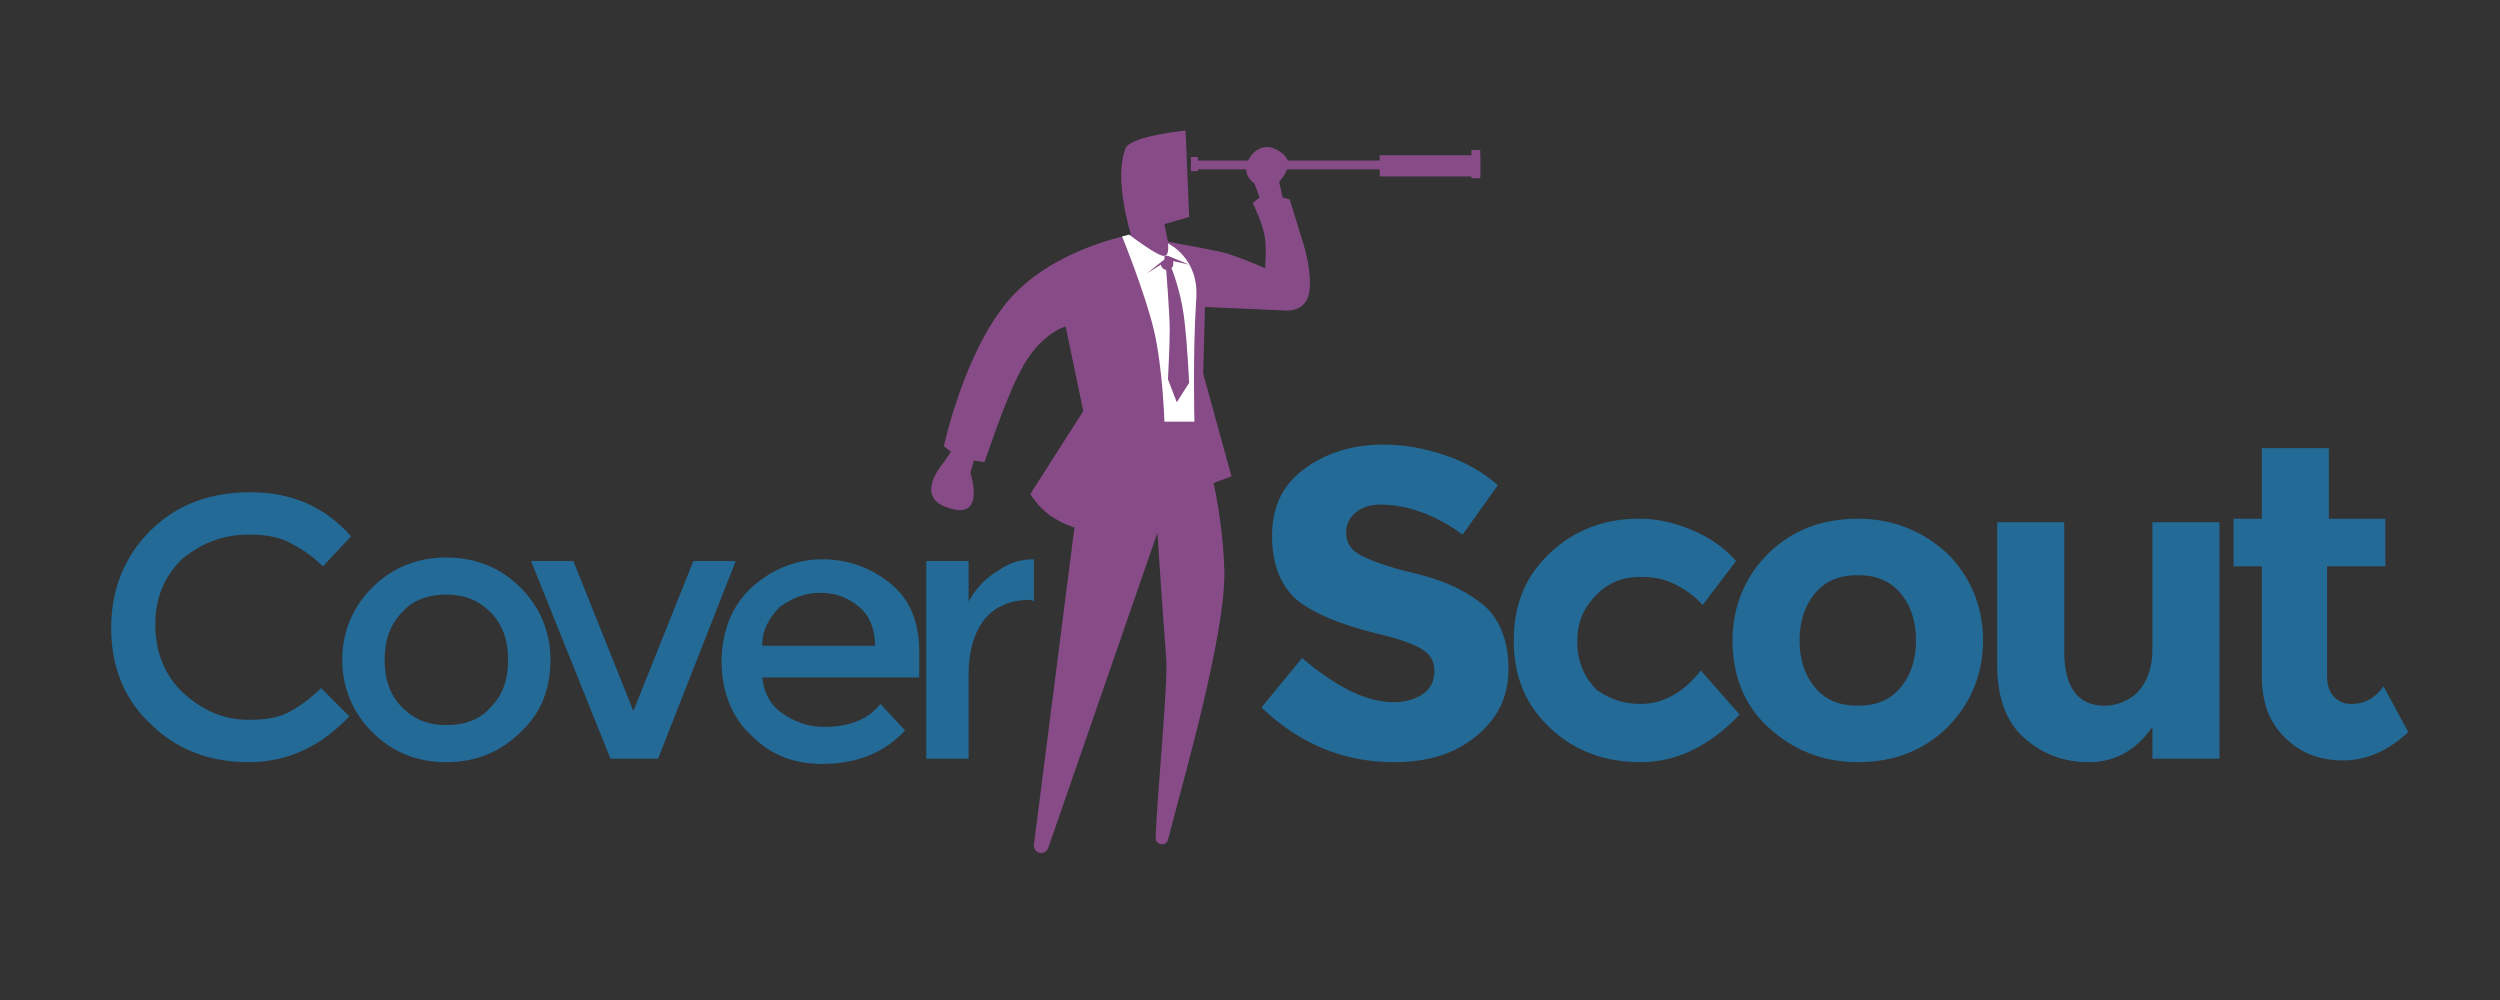 <?xml version="1.0" encoding="utf-8"?>
<!-- Generator: Adobe Illustrator 22.1.0, SVG Export Plug-In . SVG Version: 6.00 Build 0)  -->
<svg version="1.1" id="Layer_1" xmlns="http://www.w3.org/2000/svg" xmlns:xlink="http://www.w3.org/1999/xlink" x="0px" y="0px"
	 viewBox="0 0 141.7 56.7" style="enable-background:new 0 0 141.7 56.7;" xml:space="preserve">
<rect x="0" y="0" width="141.7" height="56.7" fill="#333333" stroke="none"/>
<style type="text/css">
	.st0{fill:#236A96;}
	.st1{fill:#874C87;}
	.st2{fill:#FFFFFF;}
</style>
<g>
	<g>
		<path class="st0" d="M14.1,40.8c0.9,0,1.6-0.1,2.2-0.4c0.6-0.3,1.3-0.8,1.9-1.4l1.6,1.6c-1.6,1.7-3.5,2.6-5.7,2.6
			c-2.2,0-4.1-0.7-5.6-2.2c-1.5-1.4-2.2-3.3-2.2-5.4s0.7-4,2.2-5.5s3.4-2.2,5.7-2.2c2.3,0,4.2,0.8,5.7,2.5l-1.6,1.7
			c-0.7-0.7-1.4-1.1-2-1.4c-0.6-0.3-1.4-0.4-2.2-0.4c-1.5,0-2.7,0.5-3.8,1.4c-1,1-1.5,2.2-1.5,3.7s0.5,2.8,1.5,3.8
			C11.5,40.3,12.7,40.8,14.1,40.8z"/>
		<path class="st0" d="M29.5,41.5c-1.1,1.1-2.5,1.7-4.2,1.7s-3.1-0.6-4.2-1.7s-1.7-2.5-1.7-4.1s0.6-3,1.7-4.1s2.5-1.7,4.2-1.7
			s3.1,0.6,4.2,1.7c1.1,1.1,1.7,2.5,1.7,4.1S30.7,40.4,29.5,41.5z M22.8,40.1c0.7,0.7,1.5,1,2.5,1c1,0,1.9-0.3,2.5-1
			c0.7-0.7,1-1.6,1-2.7s-0.3-2-1-2.7c-0.7-0.7-1.5-1-2.5-1c-1,0-1.9,0.3-2.5,1c-0.7,0.7-1,1.6-1,2.7S22.1,39.4,22.8,40.1z"/>
		<path class="st0" d="M34.6,43l-4.5-11.2h2.4l3.4,8.5l3.4-8.5h2.4L37.3,43H34.6z"/>
		<path class="st0" d="M52,38.4h-8.8c0.1,0.8,0.4,1.5,1.1,2c0.7,0.5,1.5,0.8,2.4,0.8c1.4,0,2.5-0.4,3.2-1.3l1.4,1.5
			c-1.2,1.3-2.8,1.9-4.7,1.9c-1.6,0-2.9-0.5-4-1.6c-1.1-1-1.7-2.5-1.7-4.2s0.6-3.2,1.7-4.2c1.1-1,2.5-1.6,4-1.6
			c1.5,0,2.8,0.5,3.9,1.4c1.1,0.9,1.6,2.2,1.6,3.8V38.4z M43.2,36.6h6.4c0-0.9-0.3-1.7-0.9-2.2s-1.3-0.8-2.2-0.8s-1.6,0.3-2.3,0.8
			C43.6,35,43.2,35.7,43.2,36.6z"/>
		<path class="st0" d="M58.4,34c-1.2,0-2,0.4-2.6,1.1c-0.6,0.8-0.9,1.8-0.9,3.1V43h-2.4V31.8h2.4v2.3c0.4-0.7,0.9-1.3,1.6-1.7
			c0.7-0.5,1.3-0.7,2.1-0.7l0,2.4C58.5,34,58.4,34,58.4,34z"/>
	</g>
	<g>
		<path class="st0" d="M76.9,29c-0.4,0.3-0.6,0.7-0.6,1.2c0,0.5,0.2,0.9,0.7,1.2c0.5,0.3,1.5,0.7,3.2,1.1s2.9,1,3.9,1.8
			c0.9,0.8,1.4,2,1.4,3.6c0,1.6-0.6,2.8-1.8,3.8S81,43.2,79,43.2c-2.8,0-5.3-1-7.5-3.1l2.3-2.8c1.9,1.6,3.6,2.5,5.2,2.5
			c0.7,0,1.3-0.2,1.7-0.5c0.4-0.3,0.6-0.7,0.6-1.3c0-0.5-0.2-0.9-0.7-1.2s-1.3-0.6-2.6-0.9c-2-0.5-3.5-1.1-4.5-1.9
			c-0.9-0.8-1.4-2-1.4-3.6c0-1.7,0.6-2.9,1.8-3.8c1.2-0.9,2.7-1.4,4.5-1.4c1.2,0,2.3,0.2,3.5,0.6s2.2,1,3,1.7l-2,2.8
			c-1.5-1.1-3.1-1.7-4.7-1.7C77.8,28.6,77.3,28.7,76.9,29z"/>
		<path class="st0" d="M93,39.9c1.2,0,2.4-0.6,3.4-1.9l2.2,2.5c-1.7,1.8-3.6,2.7-5.6,2.7c-2,0-3.7-0.6-5.1-1.9
			c-1.4-1.3-2.1-2.9-2.1-5s0.7-3.7,2.1-5c1.4-1.3,3.1-1.9,5-1.9c1,0,1.9,0.2,2.9,0.6c1,0.4,1.9,1,2.6,1.8l-1.9,2.5
			c-0.4-0.5-1-0.9-1.6-1.2c-0.6-0.3-1.2-0.4-1.9-0.4c-1,0-1.8,0.3-2.5,1s-1.1,1.5-1.1,2.7c0,1.1,0.4,2,1.1,2.7
			C91.2,39.6,92,39.9,93,39.9z"/>
		<path class="st0" d="M112.4,36.3c0,1.9-0.7,3.6-2,4.9s-3,2-5.1,2c-2,0-3.7-0.7-5.1-2s-2-3-2-4.9s0.7-3.6,2-4.9c1.3-1.3,3-2,5.1-2
			c2,0,3.7,0.7,5.1,2C111.7,32.7,112.4,34.4,112.4,36.3z M102,36.3c0,1.1,0.3,2,0.9,2.7c0.6,0.7,1.4,1,2.4,1c1,0,1.8-0.3,2.4-1
			c0.6-0.7,0.9-1.6,0.9-2.7s-0.3-2-0.9-2.7c-0.6-0.7-1.4-1-2.4-1c-1,0-1.8,0.3-2.4,1C102.3,34.3,102,35.2,102,36.3z"/>
		<path class="st0" d="M122,36.8v-7.2h3.8V43H122v-1.8c-0.9,1.3-2.1,2-3.6,2s-2.7-0.5-3.7-1.4c-1-0.9-1.5-2.3-1.5-4.1v-8.1h3.8v7.3
			c0,2.1,0.8,3.1,2.3,3.1c0.7,0,1.4-0.3,1.9-0.8C121.7,38.6,122,37.9,122,36.8z"/>
		<path class="st0" d="M131.9,32.3v6c0,0.5,0.1,0.9,0.4,1.2s0.6,0.4,1,0.4c0.7,0,1.3-0.3,1.8-1l1.4,2.6c-1.2,1.1-2.4,1.6-3.7,1.6
			c-1.3,0-2.4-0.4-3.3-1.3s-1.3-2-1.3-3.5v-6.2h-1.6v-2.7h1.6v-4h3.8v4h3.2v2.7H131.9z"/>
	</g>
	<g>
		<g>
			<g>
				<polygon class="st1" points="67.9,20.1 69.8,27 67.1,28 				"/>
			</g>
			<polygon class="st1" points="68.2,22.2 69.5,26.7 68,27.4 			"/>
			<g>
				<path class="st1" d="M67.2,7.4c0,0-3.1,0.3-3.4,1c-0.7,1.7,0.3,4.9,0.3,4.9s-4.5,0.8-7,3.8s-3.6,8.2-3.6,8.2l0.4,0.3l-0.4,0.6
					c0,0-1.8,2,0.3,2.6c2.1,0.7,1.2-2,1.2-2l0.2-0.7l0.6,0.1c0,0,1.2-3.6,2-5.1c1.1-2.2,2.6-2.6,2.6-2.6l1,4.8l-3,4.7
					c0,0,0.4,0.7,1.1,1.2s1.4,0.7,1.4,0.7l-2.3,18c0,0.5,0.6,0.6,0.8,0.2l6.2-17.9c0,0,0.3,4.5,0.5,7.1c0.1,1.7-0.5,7.5-0.6,10.2
					c0,0.4,0.6,0.5,0.7,0.1c0.9-3.5,3.2-11.4,3.2-15.1c-0.1-4.3-1.3-7.7-1.3-7.7l0.2-7.4l4.6,0.2c0,0,1.1,0.1,1.3-1
					c0.2-1.1-0.3-2.7-0.3-2.7l-0.8-2.6l-0.4-0.1l-0.2-0.9c0,0,0.9-0.9,0.3-1.5c-0.5-0.5-1.4-0.8-2,0.2c-0.5,0.9,0.3,1.4,0.3,1.4
					l0.3,0.8L71,11.5c0,0,0.6,1.2,0.7,2c0.1,0.8,0,1.7,0,1.7s-1.6-0.7-2.4-0.9c-0.9-0.2-3.1-0.6-3.1-0.6l-0.2-1l1.4-0.4L67.2,7.4z"
					/>
			</g>
			<path class="st2" d="M66.2,13.8c0,0,1.8,0.8,1.6,3.2c-0.2,3-0.1,6.9-0.1,6.9H66c0,0-0.1-3.1-0.6-5.2c-0.5-2.1-1.8-5.3-1.8-5.3
				l0.4-0.1c0,0,1.7,1.3,2,1.2C66.3,14.5,66.2,13.8,66.2,13.8z"/>
			<g>
				<rect x="67.8" y="9.1" class="st1" width="10.9" height="0.5"/>
			</g>
			<g>
				<rect x="78.2" y="8.8" class="st1" width="5.7" height="1.2"/>
			</g>
			<g>
				<rect x="83.4" y="8.5" class="st1" width="0.5" height="1.6"/>
			</g>
			<g>
				<rect x="67.5" y="8.9" class="st1" width="0.4" height="0.8"/>
			</g>
			<path class="st1" d="M67,7.7l-1.9,0.6c0,0,1.2,0.7,1.5,1.3s0.7,2.5,0.7,2.5L67,7.7z"/>
			<path class="st1" d="M62.9,14l-0.9,1.8h1.6l-1,1.8l2.6,2.7c0,0,0.3,0.7,0.4,2.6c0.1,2.7-1,5.6-1.8,6.1c-0.8,0.5-4.1,0-4.1,0
				s4.2,1.1,4.7,0.9c0.5-0.2,1.4-4.9,1.4-6.8s-0.3-2.9-0.3-2.9l-2.5-2.8l0.9-1.7l-1.6,0L62.9,14z"/>
			<g>
				<path class="st1" d="M66,14.7l-1,0.8l0.8-0.5c0,0,0,0.1,0.1,0.2s0.2,0.1,0.2,0.1s0.2,2.5,0.2,3.4s-0.1,2.8-0.1,2.8l0.5,1.3
					l0.7-1.1c0,0-0.1-2.3-0.3-3.8c-0.2-1.5-0.7-2.7-0.7-2.7s0.1-0.1,0.1-0.2s0-0.2,0-0.2l0.9,0.2l-1.2-0.5H66z"/>
			</g>
		</g>
	</g>
</g>
</svg>
